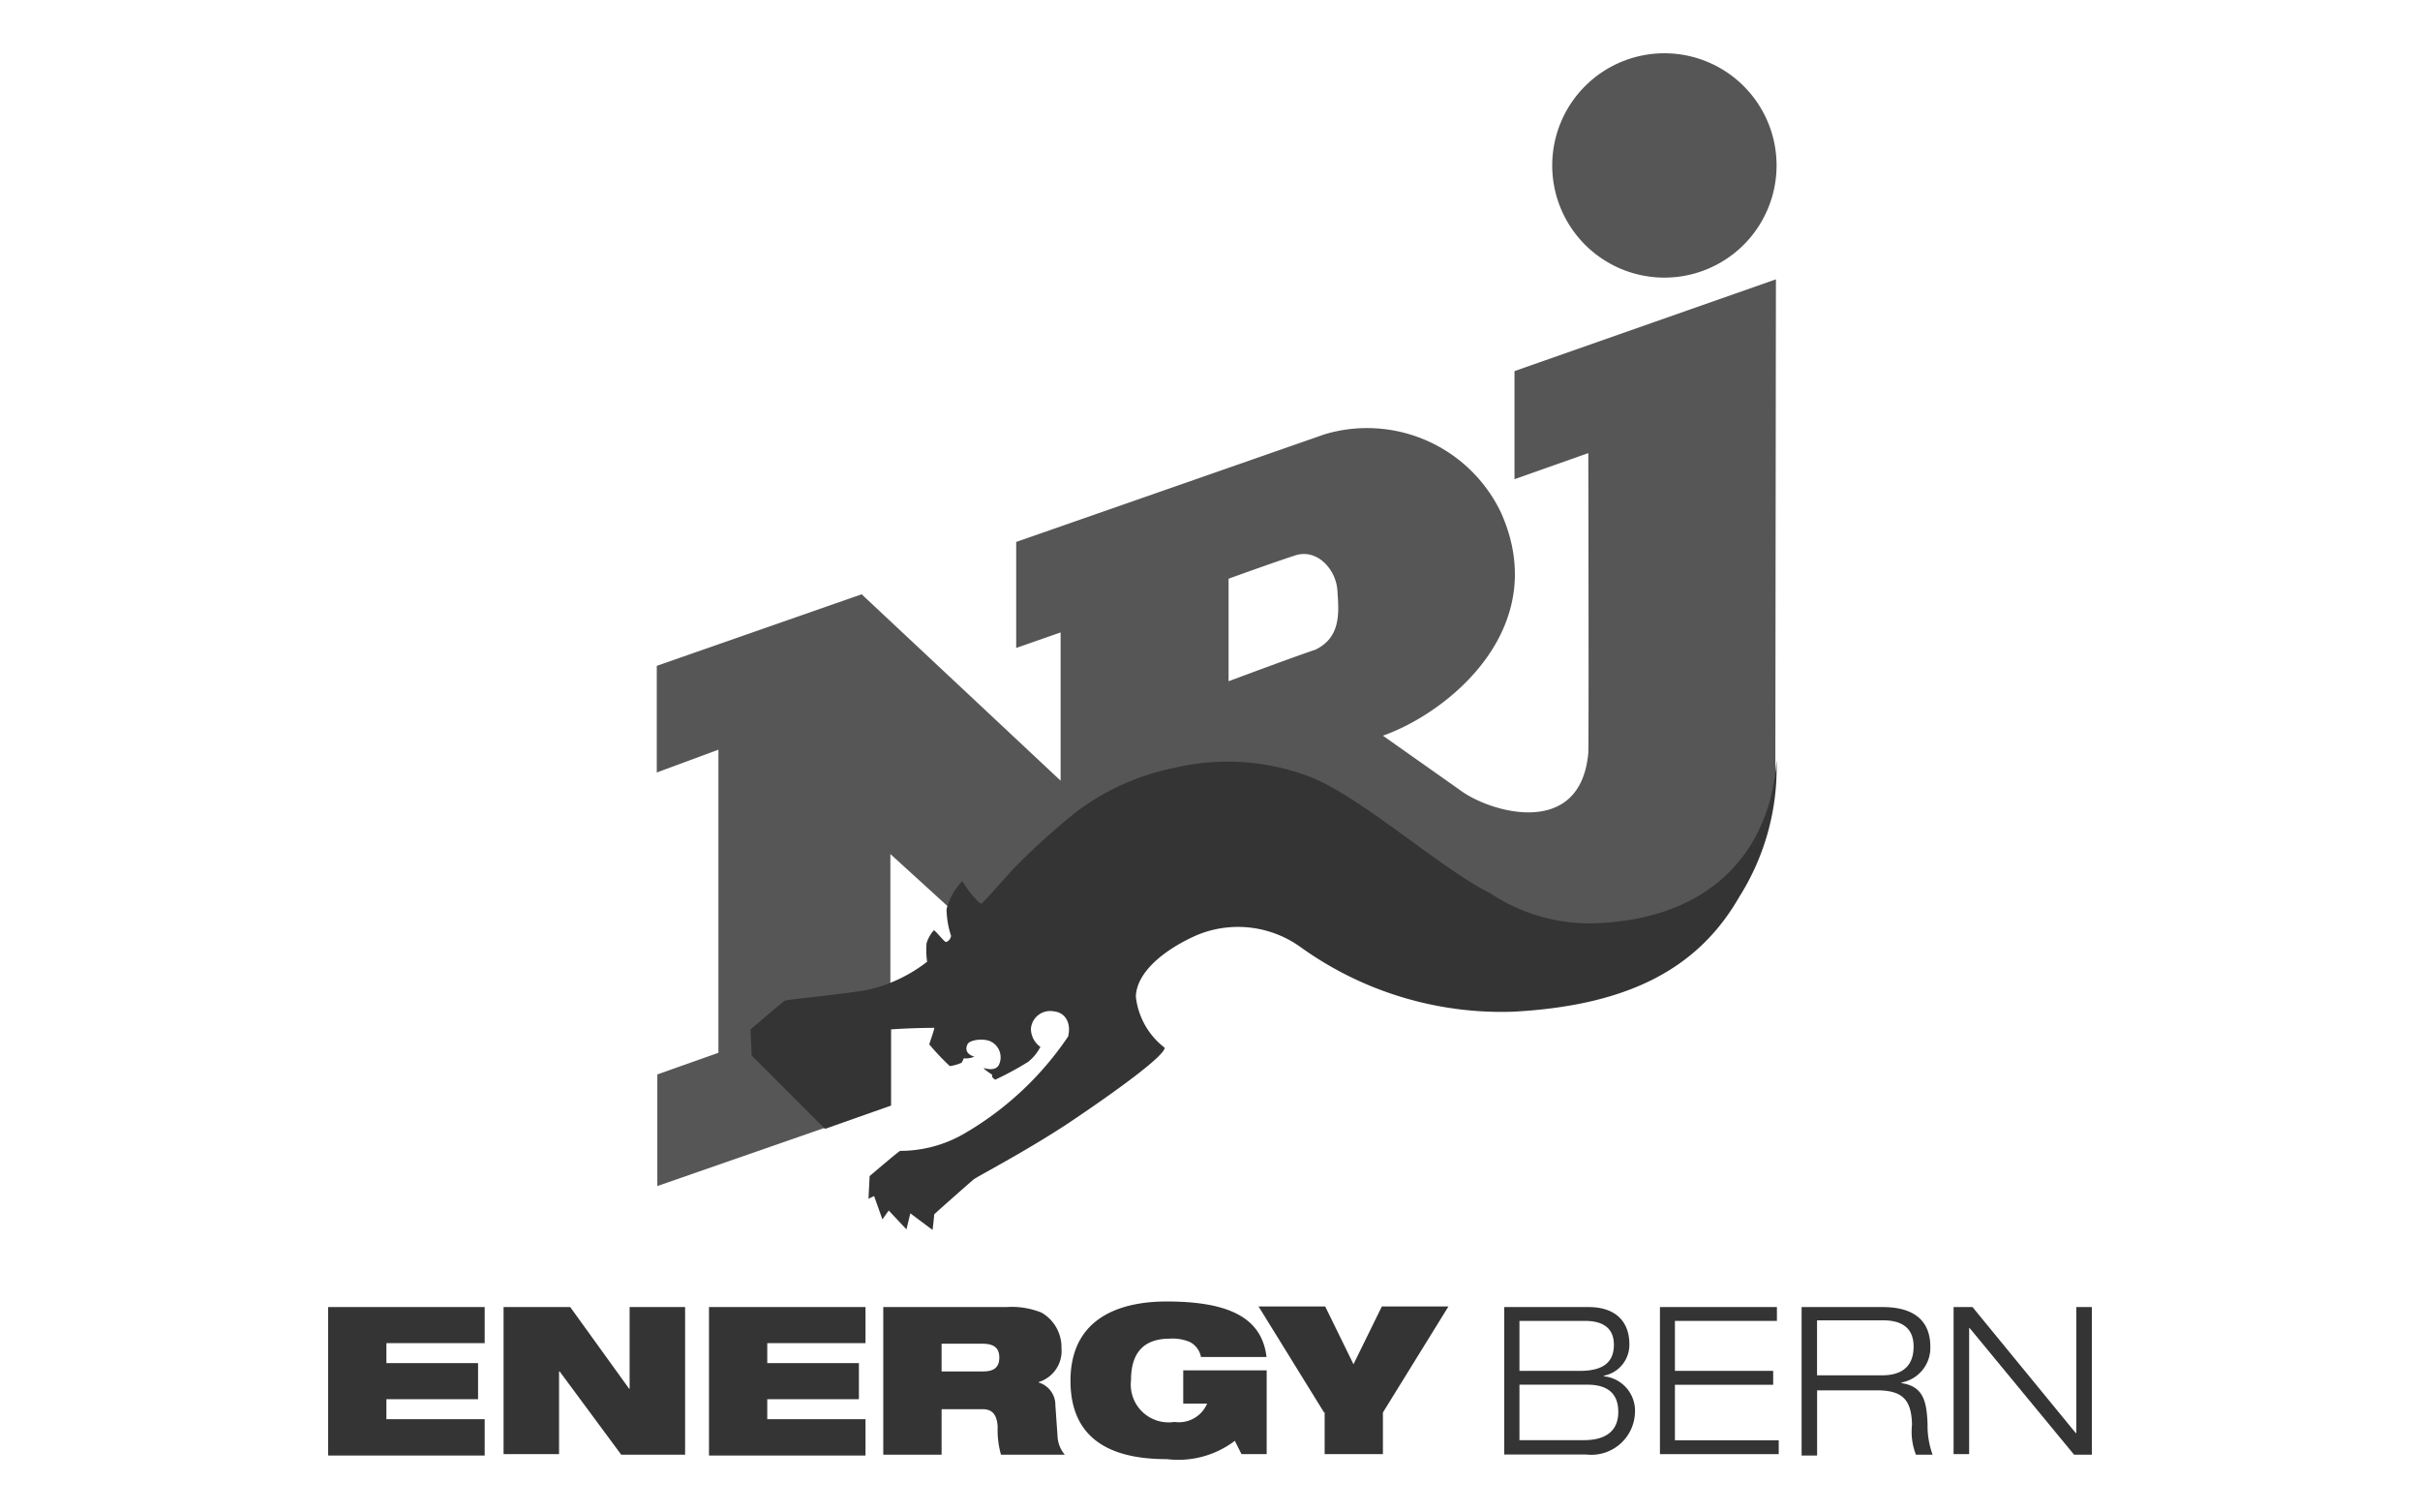 <svg id="Ebene_1" data-name="Ebene 1" xmlns="http://www.w3.org/2000/svg" viewBox="0 0 113.39 70.866"><defs><style>.cls-1{fill:#343434;}.cls-2{fill:#565656;}</style></defs><title>all_logos</title><g id="Page-1"><g id="energy_bern" data-name="energy bern"><g id="ENERGY"><polygon id="Shape" class="cls-1" points="15.375 61.243 22.71 61.243 22.71 62.934 18.105 62.934 18.105 63.87 22.4 63.87 22.4 65.561 18.105 65.561 18.105 66.497 22.71 66.497 22.71 68.2 15.375 68.2 15.375 61.243"/><polygon id="Shape-2" data-name="Shape" class="cls-1" points="23.595 61.243 26.718 61.243 29.474 65.065 29.501 65.065 29.501 61.243 32.101 61.243 32.101 68.161 29.108 68.161 26.222 64.259 26.195 64.259 26.195 68.135 23.595 68.135 23.595 61.243"/><polygon id="Shape-3" data-name="Shape" class="cls-1" points="33.22 61.243 40.554 61.243 40.554 62.934 35.95 62.934 35.95 63.87 40.244 63.87 40.244 65.561 35.95 65.561 35.95 66.497 40.554 66.497 40.554 68.2 33.22 68.2 33.22 61.243"/><path id="Shape-4" data-name="Shape" class="cls-1" d="M41.413,61.243H47.162a3.742,3.742,0,0,1,1.638.26,1.871,1.871,0,0,1,.936,1.665,1.522,1.522,0,0,1-1.065,1.588v.024a1.095,1.095,0,0,1,.779,1.068l.106,1.508a1.425,1.425,0,0,0,.336.806H46.902a4.189,4.189,0,0,1-.156-1.299c-.027-.522-.21-.835-.702-.835H44.119v2.134h-2.733V61.243Zm2.733,3.016H46.07c.519,0,.753-.207.753-.649,0-.519-.336-.649-.806-.649H44.119V64.26Z"/><path id="Shape-5" data-name="Shape" class="cls-1" d="M55.458,64.209h3.893v3.925H58.171l-.313-.623a4.382,4.382,0,0,1-3.173.859c-1.924,0-4.527-.469-4.527-3.669,0-3.016,2.42-3.719,4.501-3.719,3.043,0,4.474.832,4.684,2.6H56.273a1.009,1.009,0,0,0-.522-.702,2.087,2.087,0,0,0-.936-.156c-1.119,0-1.821.546-1.821,1.951a1.77,1.77,0,0,0,2.031,1.951,1.438,1.438,0,0,0,1.535-.859H55.441V64.209Z"/><polygon id="Shape-6" data-name="Shape" class="cls-1" points="62.04 66.184 58.971 61.217 62.093 61.217 63.418 63.923 64.746 61.217 67.866 61.217 64.797 66.184 64.797 68.135 62.067 68.135 62.067 66.184 62.04 66.184"/><path id="Shape-7" data-name="Shape" class="cls-1" d="M70.493,61.243h3.928c1.355,0,1.924.753,1.924,1.741a1.476,1.476,0,0,1-1.195,1.476v.027a1.623,1.623,0,0,1,1.458,1.688,2.047,2.047,0,0,1-2.29,1.977H70.481V61.243Zm.702,2.99h2.836c.962,0,1.588-.31,1.588-1.222,0-.832-.573-1.119-1.355-1.119H71.195Zm0,3.247h3.019c.936,0,1.611-.363,1.611-1.325s-.623-1.275-1.455-1.275H71.195Z"/><polygon id="Shape-8" data-name="Shape" class="cls-1" points="77.777 61.243 83.258 61.243 83.258 61.892 78.479 61.892 78.479 64.233 83.083 64.233 83.083 64.885 78.479 64.885 78.479 67.485 83.343 67.485 83.343 68.135 77.777 68.135 77.777 61.243"/><path id="Shape-9" data-name="Shape" class="cls-1" d="M84.438,61.243h3.772c1.181,0,2.237.416,2.237,1.871a1.653,1.653,0,0,1-1.352,1.665v.027c.989.156,1.181.782,1.222,1.924a3.976,3.976,0,0,0,.236,1.431h-.782a2.989,2.989,0,0,1-.183-1.405c-.024-1.222-.493-1.611-1.665-1.611H85.141v3.055h-.726V61.243Zm.729,3.199h3.019c.779,0,1.476-.295,1.476-1.352,0-1.015-.756-1.225-1.431-1.225H85.138v2.577Z"/><polygon id="Shape-10" data-name="Shape" class="cls-1" points="91.563 61.243 92.422 61.243 97.259 67.146 97.286 67.146 97.286 61.243 98.015 61.243 98.015 68.161 97.182 68.161 92.292 62.232 92.265 62.232 92.265 68.135 91.536 68.135 91.536 61.243 91.563 61.243"/></g><g id="Ebene_3" data-name="Ebene 3"><path id="Shape-11" data-name="Shape" class="cls-2" d="M70.962,17.388v5.065l3.459-1.222s.027,13.343,0,14.046c-.363,4.058-4.628,2.783-6.009,1.744l-3.615-2.55c3.096-1.092,7.933-5.047,5.543-10.43a6.95,6.95,0,0,0-8.264-3.695l-14.462,5.047v4.967l2.081-.726v6.945l-9.321-8.733-9.601,3.353v4.997l2.889-1.068V49.328l-2.863,1.015v5.23l10.92-3.798V40.017l5.988,5.457,15.397-4.085s2.031,1.614,3.565,2.733c2.6,1.898,5.749,2.314,9.285,1.352a9.699,9.699,0,0,0,7.231-9.495c0-1.794.027-22.891.027-22.891Zm-9.338,13.057c-1.015.336-4.058,1.476-4.058,1.476V27.116s2.081-.756,3.123-1.092,1.924.676,1.977,1.665C62.716,28.571,62.893,29.846,61.624,30.445ZM77.986,13.008A5.256,5.256,0,1,0,72.73,7.755,5.256,5.256,0,0,0,77.986,13.008Z"/><polygon id="Shape-12" data-name="Shape" class="cls-1" points="38.656 52.894 35.247 49.485 35.56 48.08 41.752 47.82 41.752 51.802 38.656 52.894"/><path id="Shape-13" data-name="Shape" class="cls-1" d="M83.24,35.622c-.26,4.005-2.81,7.308-8.167,7.621a8.377,8.377,0,0,1-5.23-1.378c-2.314-1.145-6.059-4.527-8.453-5.463a10.82,10.82,0,0,0-6.399-.416,11.316,11.316,0,0,0-4.631,2.11,32.797,32.797,0,0,0-2.863,2.6c-.363.39-1.428,1.614-1.508,1.641s-.363-.313-.519-.496-.339-.519-.39-.546a2.951,2.951,0,0,0-.729,1.302,4.176,4.176,0,0,0,.21,1.248.345.345,0,0,1-.236.295c-.077,0-.519-.573-.573-.546a1.582,1.582,0,0,0-.339.611,3.926,3.926,0,0,0,.027.859,7.133,7.133,0,0,1-2.603,1.275c-.676.18-3.952.493-4.058.546s-1.611,1.352-1.611,1.352l.053,1.248.336-.313.546.965.339-.626s.466.626.729.936a2.783,2.783,0,0,1,1.535-1.871,33.326,33.326,0,0,1,5.071-.416c0,.103-.233.726-.233.779a11.484,11.484,0,0,0,.962,1.015,2.113,2.113,0,0,0,.546-.156.762.762,0,0,0,.103-.21.989.989,0,0,0,.496-.077c-.416-.13-.416-.39-.313-.59s.779-.295,1.119-.103a.826.826,0,0,1,.363,1.042c-.156.363-.623.207-.726.18.024.08.363.295.39.313v.103s.103.13.156.13a14.809,14.809,0,0,0,1.535-.832,2.172,2.172,0,0,0,.573-.702,1.042,1.042,0,0,1-.443-.856.902.902,0,0,1,1.065-.809c.546.05.832.546.676,1.181a14.865,14.865,0,0,1-4.917,4.578,5.977,5.977,0,0,1-2.951.779c-.08.027-1.431,1.181-1.431,1.181L40.693,56.17l.263-.13.39,1.095.295-.416.832.885.18-.753,1.042.779s.053-.39.077-.729c.13-.13,1.691-1.508,1.848-1.638s2.42-1.302,4.427-2.627c2.29-1.535,4.501-3.149,4.527-3.542A3.498,3.498,0,0,1,53.221,46.702c.027-1.145,1.325-2.211,2.86-2.886a5.017,5.017,0,0,1,4.837.546A16.129,16.129,0,0,0,70.909,47.404c5.46-.295,8.686-2.066,10.587-5.383A11.307,11.307,0,0,0,83.24,35.622Z"/><polygon id="Shape-14" data-name="Shape" class="cls-1" points="44.585 47.068 44.978 45.453 45.497 45.636 44.822 46.961 44.585 47.068"/></g></g></g></svg>